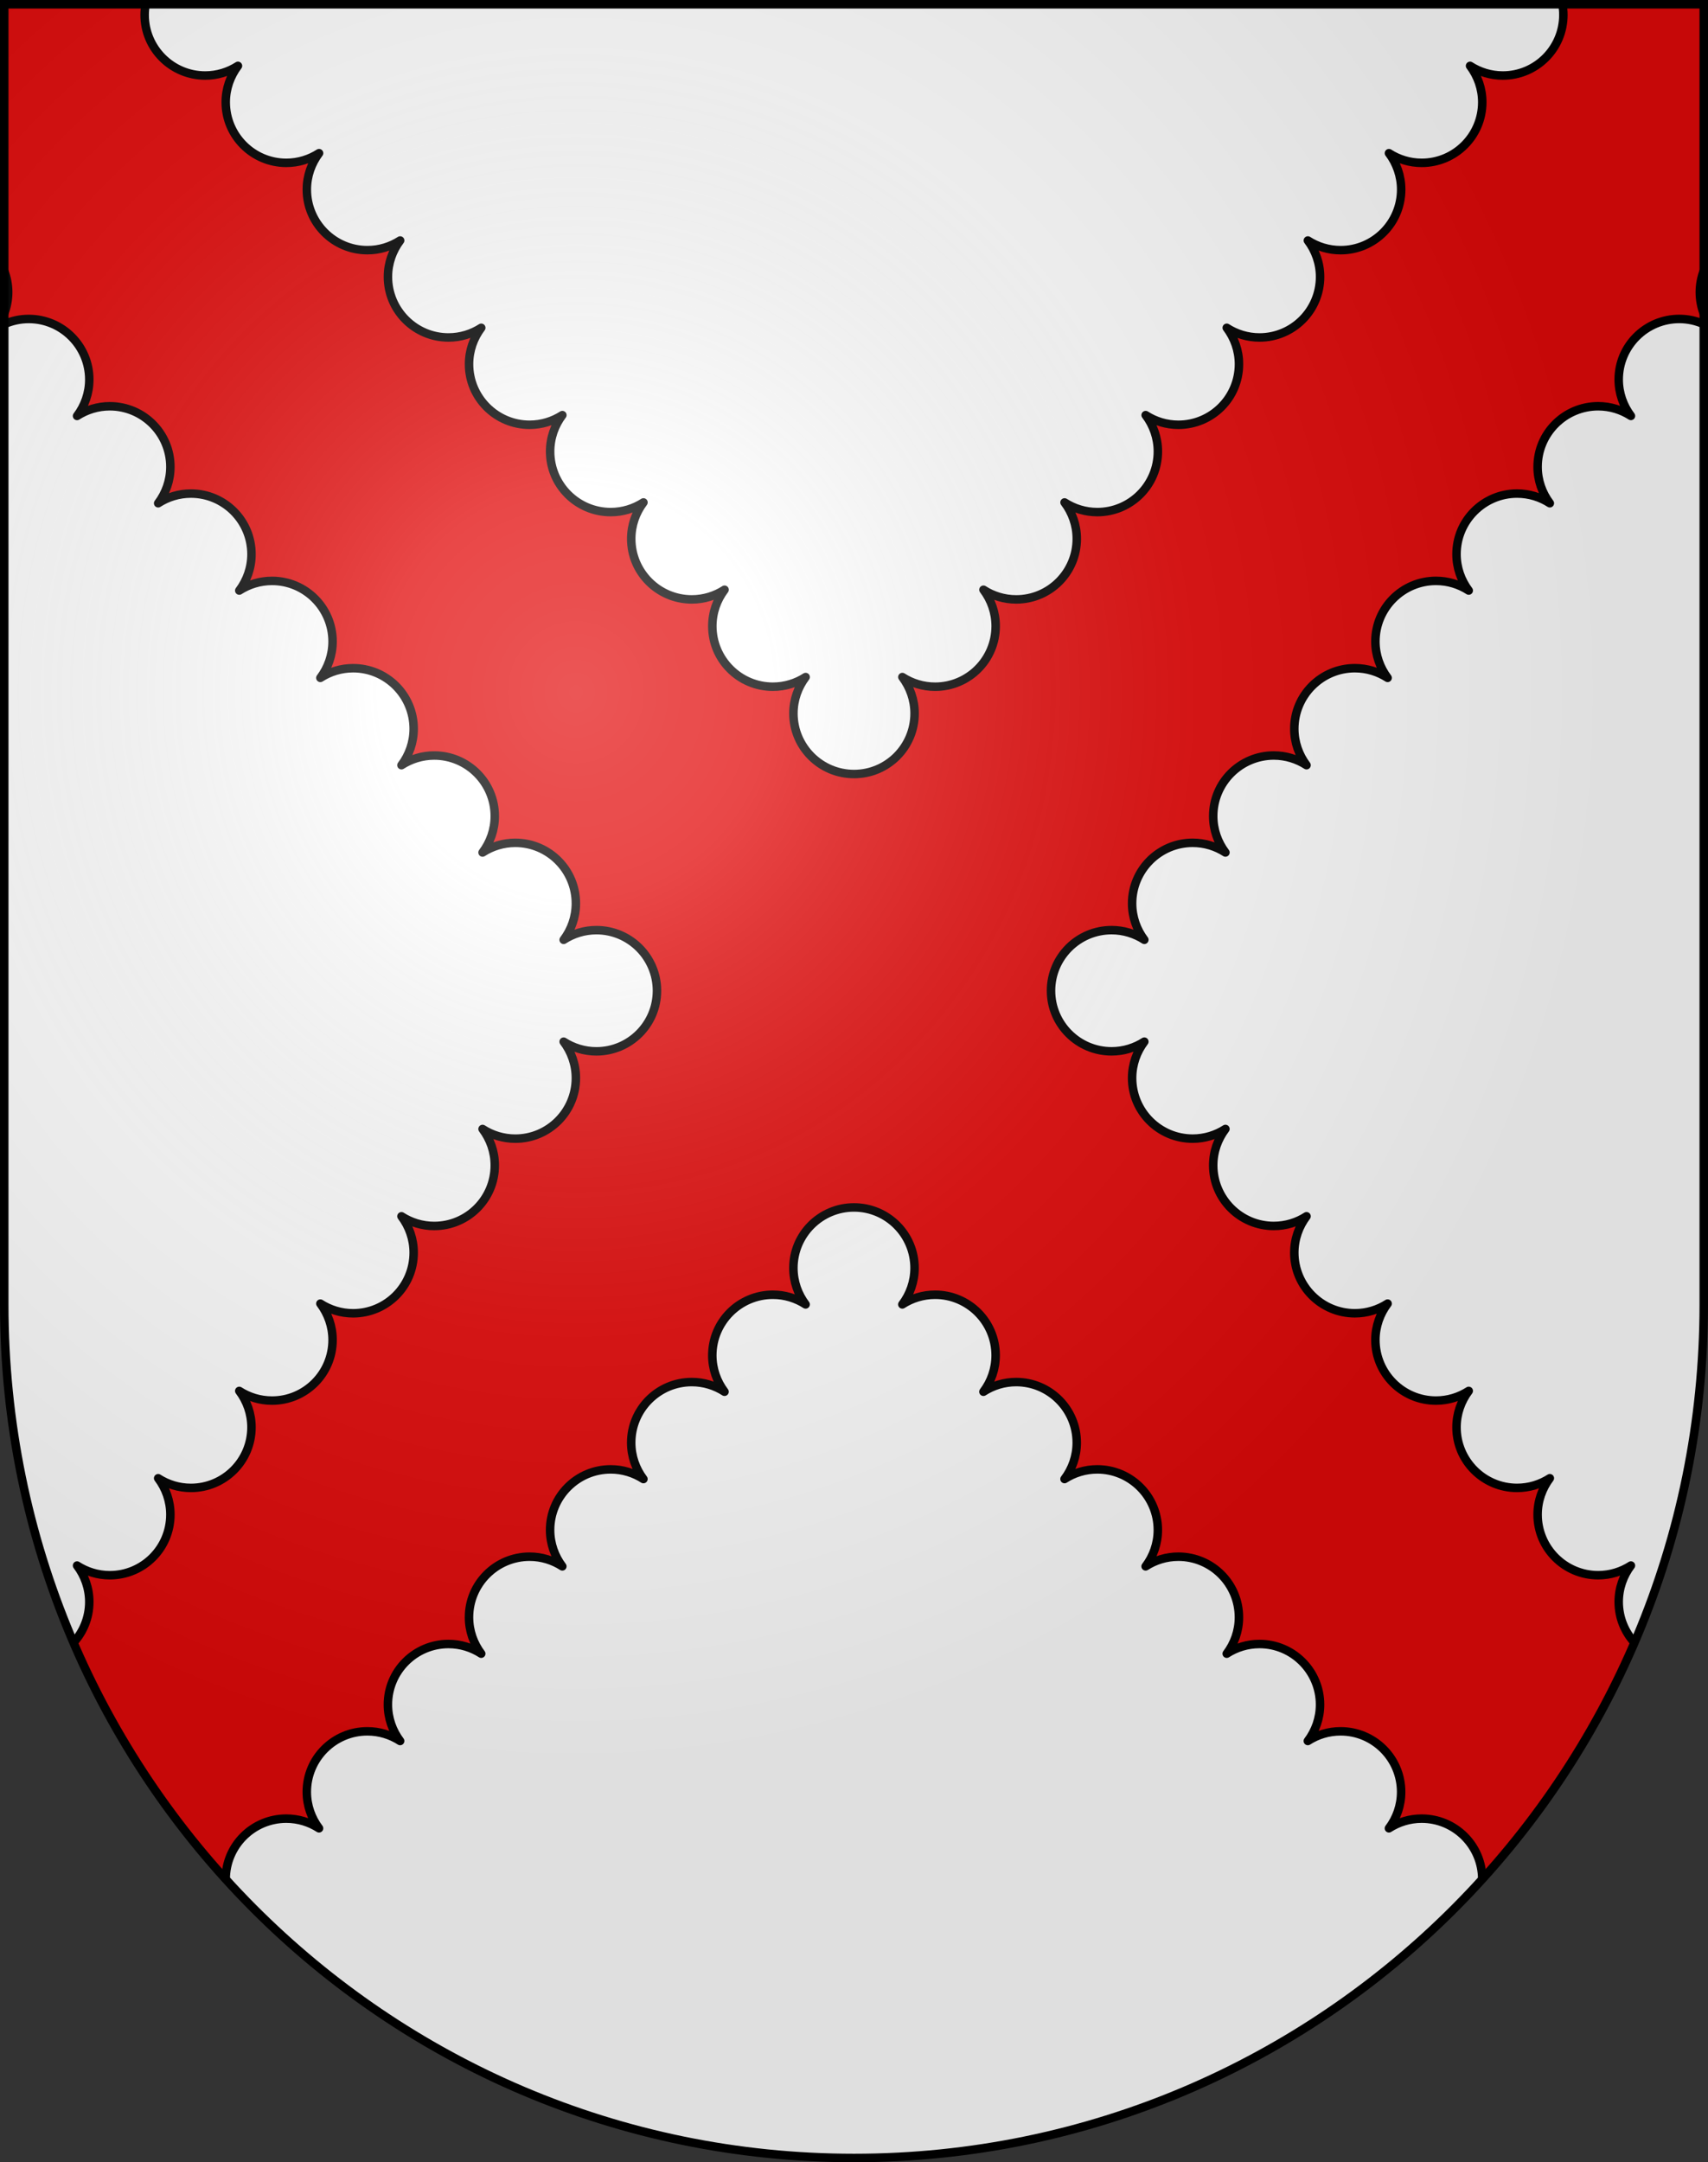 <?xml version="1.0" encoding="UTF-8" standalone="no"?>
<svg xmlns:dc="http://purl.org/dc/elements/1.1/" xmlns:cc="http://creativecommons.org/ns#" xmlns:rdf="http://www.w3.org/1999/02/22-rdf-syntax-ns#" xmlns:svg="http://www.w3.org/2000/svg" xmlns="http://www.w3.org/2000/svg" xmlns:xlink="http://www.w3.org/1999/xlink" xmlns:sodipodi="http://sodipodi.sourceforge.net/DTD/sodipodi-0.dtd" xmlns:inkscape="http://www.inkscape.org/namespaces/inkscape" height="763" width="603" version="1.0" id="svg20" sodipodi:version="0.32" inkscape:version="0.48.0 r9654" sodipodi:docname="Lugnez-coat_of_arms.svg" inkscape:output_extension="org.inkscape.output.svg.inkscape">
  <rect width="100%" height="100%" fill="#333333" stroke="none"/>
  <defs id="defs29">
    <inkscape:perspective sodipodi:type="inkscape:persp3d" inkscape:vp_x="0 : 381.5 : 1" inkscape:vp_y="0 : 1000 : 0" inkscape:vp_z="603 : 381.5 : 1" inkscape:persp3d-origin="301.5 : 254.33333 : 1" id="perspective28" />
    <linearGradient id="linearGradient2893">
      <stop style="stop-color:#ffffff;stop-opacity:0.314;" offset="0" id="stop2895" />
      <stop id="stop2897" offset="0.19" style="stop-color:#ffffff;stop-opacity:0.251;" />
      <stop style="stop-color:#6b6b6b;stop-opacity:0.125;" offset="0.6" id="stop2901" />
      <stop style="stop-color:#000000;stop-opacity:0.125;" offset="1" id="stop2899" />
    </linearGradient>
    <linearGradient id="linearGradient2955">
      <stop style="stop-color:white;stop-opacity:0;" offset="0" id="stop2965" />
      <stop style="stop-color:black;stop-opacity:0.646;" offset="1" id="stop2959" />
    </linearGradient>
    <radialGradient inkscape:collect="always" xlink:href="#linearGradient2893" id="radialGradient3236" gradientUnits="userSpaceOnUse" gradientTransform="matrix(1.215,0,0,1.267,-839.192,-490.489)" cx="858.042" cy="579.933" fx="858.042" fy="579.933" r="300" />
    <inkscape:perspective id="perspective2512" inkscape:persp3d-origin="297.63751 : 280.63 : 1" inkscape:vp_z="595.27502 : 420.94501 : 1" inkscape:vp_y="0 : 1000 : 0" inkscape:vp_x="0 : 420.94501 : 1" sodipodi:type="inkscape:persp3d" />
  </defs>
  <sodipodi:namedview inkscape:window-height="753" inkscape:window-width="1280" inkscape:pageshadow="2" inkscape:pageopacity="0.0" guidetolerance="10.0" gridtolerance="10.0" objecttolerance="10.0" borderopacity="1.0" bordercolor="#666666" pagecolor="#ffffff" id="base" inkscape:zoom="0.61819518" inkscape:cx="241.39351" inkscape:cy="418.48226" inkscape:window-x="-2" inkscape:window-y="24" inkscape:current-layer="layer1" showgrid="false" showguides="true" inkscape:guide-bbox="true" inkscape:window-maximized="1">
    <sodipodi:guide orientation="horizontal" position="761.5" id="guide1885" />
    <sodipodi:guide orientation="vertical" position="1.5" id="guide1887" />
    <sodipodi:guide orientation="horizontal" position="1.5" id="guide1889" />
    <sodipodi:guide orientation="vertical" position="601.5" id="guide1891" />
    <sodipodi:guide orientation="vertical" position="301.501" id="guide1893" />
  </sodipodi:namedview>
  <desc id="desc22">Coat of Arms of Canton of Freiburg (Fribourg)</desc>
  <g inkscape:groupmode="layer" id="layer1" inkscape:label="Fond écu" sodipodi:insensitive="true">
    <path id="path1899" d="m 1.5,1.5 0,458.868 C 1.5,626.678 135.815,761.5 301.5,761.5 467.185,761.5 601.5,626.678 601.5,460.368 l 0,-458.868 -600,0 z" style="fill:white;fill-opacity:1" inkscape:connector-curvature="0" />
  </g>
  <g inkscape:groupmode="layer" id="layer2" inkscape:label="Meubles" style="display:inline" sodipodi:insensitive="true">
    <path id="path2481" d="m 551.939,5.271 c 0,11.81 -9.574,21.383 -21.385,21.383 -4.262,0 -8.225,-1.262 -11.56,-3.411 2.695,3.578 4.312,8.014 4.312,12.838 0,11.81 -9.574,21.384 -21.384,21.384 -4.263,0 -8.225,-1.262 -11.56,-3.412 2.695,3.578 4.312,8.014 4.312,12.838 0,11.81 -9.574,21.384 -21.385,21.384 -4.262,0 -8.225,-1.262 -11.56,-3.411 2.695,3.577 4.313,8.013 4.313,12.837 0,11.81 -9.574,21.384 -21.384,21.384 -4.265,0 -8.227,-1.262 -11.563,-3.413 2.696,3.578 4.313,8.014 4.313,12.839 0,11.81 -9.573,21.384 -21.384,21.384 -4.262,0 -8.225,-1.262 -11.56,-3.412 2.695,3.578 4.312,8.013 4.312,12.838 0,11.81 -9.574,21.384 -21.385,21.384 -4.263,0 -8.224,-1.262 -11.56,-3.412 2.695,3.578 4.313,8.014 4.313,12.838 0,11.81 -9.574,21.384 -21.385,21.384 -4.264,0 -8.225,-1.262 -11.559,-3.412 2.694,3.579 4.312,8.014 4.312,12.838 0,11.81 -9.574,21.384 -21.385,21.384 -4.262,0 -8.224,-1.262 -11.56,-3.412 2.695,3.578 4.312,8.014 4.312,12.837 0,11.81 -9.573,21.384 -21.384,21.384 -11.81,0 -21.384,-9.574 -21.384,-21.384 0,-4.824 1.617,-9.26 4.312,-12.838 -3.335,2.15 -7.296,3.412 -11.56,3.412 -11.811,0 -21.384,-9.575 -21.384,-21.384 0,-4.824 1.616,-9.26 4.312,-12.838 -3.335,2.15 -7.297,3.412 -11.56,3.412 -11.81,0 -21.384,-9.574 -21.384,-21.384 0,-4.824 1.617,-9.26 4.313,-12.839 -3.335,2.151 -7.298,3.413 -11.561,3.413 -11.81,0 -21.384,-9.574 -21.384,-21.384 0,-4.825 1.616,-9.26 4.311,-12.838 -3.335,2.149 -7.296,3.412 -11.56,3.412 -11.81,0 -21.384,-9.574 -21.384,-21.384 0,-4.824 1.617,-9.26 4.312,-12.838 -3.335,2.149 -7.297,3.412 -11.56,3.412 -11.81,0 -21.384,-9.574 -21.384,-21.384 0,-4.825 1.617,-9.26 4.312,-12.837 -3.335,2.149 -7.297,3.411 -11.56,3.411 -11.81,0 -21.385,-9.574 -21.385,-21.384 0,-4.824 1.617,-9.261 4.313,-12.839 -3.336,2.15 -7.298,3.413 -11.561,3.413 -11.811,0 -21.384,-9.575 -21.384,-21.384 0,-4.824 1.617,-9.26 4.312,-12.838 -3.335,2.149 -7.297,3.411 -11.56,3.411 -11.811,0 -21.384,-9.574 -21.384,-21.383 0,-1.288 0.124,-2.546 0.344,-3.77 l -49.898,0 0,94.099 c 0.883,2.344 1.389,4.873 1.389,7.526 0,2.65 -0.502,5.175 -1.389,7.513 l 0,3.755 c 2.642,-1.175 5.559,-1.841 8.637,-1.841 11.809,0 21.384,9.574 21.384,21.383 0,4.825 -1.618,9.262 -4.313,12.84 3.336,-2.15 7.298,-3.413 11.562,-3.413 11.809,0 21.383,9.574 21.383,21.383 0,4.824 -1.617,9.26 -4.312,12.838 3.335,-2.15 7.297,-3.412 11.561,-3.412 11.809,0 21.384,9.575 21.384,21.384 0,4.824 -1.618,9.26 -4.313,12.838 3.336,-2.15 7.298,-3.412 11.561,-3.412 11.809,0 21.384,9.574 21.384,21.383 0,4.824 -1.617,9.26 -4.312,12.838 3.335,-2.15 7.296,-3.412 11.56,-3.412 11.81,0 21.384,9.575 21.384,21.384 0,4.824 -1.617,9.261 -4.313,12.839 3.335,-2.15 7.297,-3.412 11.562,-3.412 11.809,0 21.383,9.574 21.383,21.383 0,4.825 -1.617,9.261 -4.312,12.839 3.335,-2.15 7.298,-3.412 11.561,-3.412 11.809,0 21.383,9.575 21.383,21.384 0,4.824 -1.617,9.26 -4.312,12.838 3.335,-2.15 7.297,-3.412 11.561,-3.412 11.809,0 21.383,9.575 21.383,21.384 0,11.809 -9.574,21.384 -21.383,21.384 -4.264,0 -8.226,-1.262 -11.561,-3.412 2.695,3.577 4.312,8.014 4.312,12.838 0,11.809 -9.574,21.384 -21.383,21.384 -4.263,0 -8.226,-1.263 -11.561,-3.412 2.695,3.578 4.312,8.014 4.312,12.839 0,11.809 -9.574,21.383 -21.383,21.383 -4.265,0 -8.227,-1.262 -11.562,-3.412 2.696,3.578 4.313,8.014 4.313,12.838 0,11.811 -9.575,21.385 -21.384,21.385 -4.263,0 -8.225,-1.262 -11.56,-3.412 2.694,3.578 4.312,8.014 4.312,12.838 0,11.811 -9.575,21.383 -21.384,21.383 -4.263,0 -8.225,-1.262 -11.561,-3.41 2.695,3.578 4.313,8.014 4.313,12.838 0,11.809 -9.575,21.383 -21.384,21.383 -4.264,0 -8.226,-1.26 -11.561,-3.41 2.695,3.578 4.312,8.014 4.312,12.838 0,11.809 -9.574,21.383 -21.383,21.383 -4.264,0 -8.226,-1.262 -11.562,-3.412 2.696,3.578 4.313,8.014 4.313,12.84 0,5.526 -2.115,10.547 -5.557,14.343 13.265,30.839 31.504,59.016 53.725,83.495 0.009,-11.802 9.578,-21.367 21.383,-21.367 4.263,0 8.226,1.262 11.561,3.412 -2.696,-3.578 -4.313,-8.014 -4.313,-12.84 0,-11.809 9.575,-21.383 21.385,-21.383 4.263,0 8.225,1.262 11.56,3.412 -2.694,-3.578 -4.312,-8.014 -4.312,-12.838 0,-11.811 9.574,-21.385 21.384,-21.385 4.263,0 8.224,1.262 11.56,3.412 -2.695,-3.578 -4.312,-8.014 -4.312,-12.838 0,-11.811 9.574,-21.385 21.384,-21.385 4.263,0 8.225,1.262 11.559,3.412 -2.694,-3.578 -4.311,-8.014 -4.311,-12.838 0,-11.811 9.574,-21.385 21.384,-21.385 4.263,0 8.225,1.264 11.561,3.412 -2.695,-3.578 -4.312,-8.014 -4.312,-12.838 0,-11.811 9.574,-21.383 21.384,-21.383 4.263,0 8.225,1.262 11.56,3.412 -2.695,-3.578 -4.312,-8.016 -4.312,-12.84 0,-11.809 9.574,-21.383 21.384,-21.383 4.263,0 8.225,1.262 11.56,3.412 -2.695,-3.578 -4.312,-8.014 -4.312,-12.838 0,-11.811 9.574,-21.385 21.384,-21.385 11.811,0 21.384,9.574 21.384,21.385 0,4.824 -1.616,9.26 -4.312,12.838 3.336,-2.15 7.297,-3.412 11.56,-3.412 11.811,0 21.385,9.574 21.385,21.383 0,4.824 -1.617,9.262 -4.312,12.84 3.334,-2.15 7.295,-3.412 11.559,-3.412 11.811,0 21.385,9.572 21.385,21.383 0,4.824 -1.617,9.26 -4.313,12.838 3.336,-2.148 7.298,-3.412 11.56,-3.412 11.811,0 21.385,9.574 21.385,21.385 0,4.824 -1.616,9.26 -4.311,12.838 3.335,-2.15 7.297,-3.412 11.559,-3.412 11.811,0 21.384,9.574 21.384,21.385 0,4.824 -1.616,9.26 -4.312,12.838 3.335,-2.15 7.297,-3.412 11.562,-3.412 11.81,0 21.384,9.574 21.384,21.385 0,4.824 -1.617,9.26 -4.313,12.838 3.335,-2.15 7.298,-3.412 11.56,-3.412 11.811,0 21.385,9.574 21.385,21.383 0,4.824 -1.616,9.262 -4.312,12.84 3.335,-2.15 7.297,-3.412 11.56,-3.412 11.806,0 21.377,9.568 21.383,21.372 22.223,-24.48 40.464,-52.659 53.729,-83.501 -3.441,-3.795 -5.557,-8.815 -5.557,-14.342 0,-4.824 1.616,-9.26 4.312,-12.838 -3.335,2.15 -7.298,3.41 -11.56,3.41 -11.811,0 -21.385,-9.572 -21.385,-21.383 0,-4.824 1.616,-9.26 4.313,-12.838 -3.336,2.15 -7.298,3.412 -11.561,3.412 -11.811,0 -21.384,-9.574 -21.384,-21.385 0,-4.824 1.617,-9.26 4.313,-12.838 -3.334,2.148 -7.298,3.412 -11.562,3.412 -11.811,0 -21.385,-9.574 -21.385,-21.385 0,-4.824 1.617,-9.26 4.313,-12.838 -3.335,2.15 -7.298,3.412 -11.56,3.412 -11.811,0 -21.384,-9.574 -21.384,-21.385 0,-4.824 1.616,-9.26 4.312,-12.838 -3.336,2.15 -7.297,3.412 -11.561,3.412 -11.81,0 -21.384,-9.574 -21.384,-21.383 0,-4.824 1.616,-9.261 4.312,-12.839 -3.335,2.149 -7.296,3.412 -11.56,3.412 -11.811,0 -21.384,-9.574 -21.384,-21.384 0,-4.825 1.618,-9.262 4.313,-12.839 -3.335,2.15 -7.297,3.412 -11.561,3.412 -11.81,0 -21.384,-9.574 -21.384,-21.383 0,-11.811 9.574,-21.384 21.384,-21.384 4.263,0 8.225,1.262 11.56,3.411 -2.694,-3.578 -4.312,-8.014 -4.312,-12.837 0,-11.81 9.573,-21.384 21.384,-21.384 4.264,0 8.225,1.262 11.56,3.412 -2.695,-3.578 -4.312,-8.014 -4.312,-12.838 0,-11.81 9.574,-21.384 21.384,-21.384 4.263,0 8.225,1.261 11.561,3.411 -2.695,-3.578 -4.312,-8.014 -4.312,-12.837 0,-11.81 9.573,-21.384 21.384,-21.384 4.262,0 8.225,1.262 11.56,3.411 -2.695,-3.578 -4.313,-8.014 -4.313,-12.837 0,-11.81 9.574,-21.384 21.385,-21.384 4.264,0 8.228,1.262 11.562,3.413 -2.695,-3.578 -4.313,-8.015 -4.313,-12.839 0,-11.81 9.573,-21.384 21.384,-21.384 4.264,0 8.225,1.262 11.561,3.412 -2.696,-3.578 -4.313,-8.014 -4.313,-12.838 0,-11.81 9.574,-21.384 21.385,-21.384 4.263,0 8.225,1.262 11.56,3.412 -2.695,-3.578 -4.312,-8.013 -4.312,-12.838 0,-11.81 9.574,-21.384 21.384,-21.384 3.079,0 5.995,0.667 8.637,1.841 l 0,-3.755 c -0.886,-2.337 -1.389,-4.863 -1.389,-7.512 0,-2.653 0.506,-5.182 1.389,-7.526 l 0,-94.098 -49.903,0 c 0.218,1.224 0.342,2.482 0.342,3.77 z" style="fill:#e20909;fill-opacity:1" inkscape:connector-curvature="0" />
    <path style="fill:none;stroke:black;stroke-width:3;stroke-linejoin:round" d="m 79.687,663.118 c 0.009,-11.802 9.578,-21.367 21.383,-21.367 4.263,0 8.226,1.262 11.561,3.412 -2.696,-3.578 -4.313,-8.014 -4.313,-12.84 0,-11.809 9.575,-21.383 21.385,-21.383 4.263,0 8.225,1.262 11.56,3.412 -2.694,-3.578 -4.312,-8.014 -4.312,-12.838 0,-11.811 9.574,-21.385 21.384,-21.385 4.263,0 8.224,1.262 11.56,3.412 -2.695,-3.578 -4.312,-8.014 -4.312,-12.838 0,-11.811 9.574,-21.385 21.384,-21.385 4.263,0 8.225,1.262 11.559,3.412 -2.694,-3.578 -4.311,-8.014 -4.311,-12.838 0,-11.811 9.574,-21.385 21.384,-21.385 4.263,0 8.225,1.264 11.561,3.412 -2.695,-3.578 -4.312,-8.014 -4.312,-12.838 0,-11.811 9.574,-21.383 21.384,-21.383 4.263,0 8.225,1.262 11.56,3.412 -2.695,-3.578 -4.312,-8.016 -4.312,-12.84 0,-11.809 9.574,-21.383 21.384,-21.383 4.263,0 8.225,1.262 11.56,3.412 -2.695,-3.578 -4.312,-8.014 -4.312,-12.838 0,-11.811 9.574,-21.385 21.384,-21.385 11.811,0 21.384,9.574 21.384,21.385 0,4.824 -1.616,9.26 -4.312,12.838 3.336,-2.15 7.297,-3.412 11.56,-3.412 11.811,0 21.385,9.574 21.385,21.383 0,4.824 -1.617,9.262 -4.312,12.84 3.334,-2.15 7.295,-3.412 11.559,-3.412 11.811,0 21.385,9.572 21.385,21.383 0,4.824 -1.617,9.26 -4.313,12.838 3.336,-2.148 7.298,-3.412 11.56,-3.412 11.811,0 21.385,9.574 21.385,21.385 0,4.824 -1.616,9.26 -4.311,12.838 3.335,-2.15 7.297,-3.412 11.559,-3.412 11.811,0 21.384,9.574 21.384,21.385 0,4.824 -1.616,9.26 -4.312,12.838 3.335,-2.15 7.297,-3.412 11.562,-3.412 11.81,0 21.384,9.574 21.384,21.385 0,4.824 -1.617,9.26 -4.313,12.838 3.335,-2.15 7.298,-3.412 11.56,-3.412 11.811,0 21.385,9.574 21.385,21.383 0,4.824 -1.616,9.262 -4.312,12.84 3.335,-2.15 7.297,-3.412 11.56,-3.412 11.806,0 21.377,9.568 21.383,21.372" id="path2485" inkscape:connector-curvature="0" />
    <path style="fill:none;stroke:black;stroke-width:3;stroke-linejoin:round" d="m 577.034,579.622 c -3.441,-3.795 -5.557,-8.815 -5.557,-14.342 0,-4.824 1.616,-9.26 4.312,-12.838 -3.335,2.15 -7.298,3.41 -11.56,3.41 -11.811,0 -21.385,-9.572 -21.385,-21.383 0,-4.824 1.616,-9.26 4.313,-12.838 -3.336,2.15 -7.298,3.412 -11.561,3.412 -11.811,0 -21.384,-9.574 -21.384,-21.385 0,-4.824 1.617,-9.26 4.313,-12.838 -3.334,2.148 -7.298,3.412 -11.562,3.412 -11.811,0 -21.385,-9.574 -21.385,-21.385 0,-4.824 1.617,-9.26 4.313,-12.838 -3.335,2.15 -7.298,3.412 -11.56,3.412 -11.811,0 -21.384,-9.574 -21.384,-21.385 0,-4.824 1.616,-9.26 4.312,-12.838 -3.336,2.15 -7.297,3.412 -11.561,3.412 -11.81,0 -21.384,-9.574 -21.384,-21.383 0,-4.824 1.616,-9.261 4.312,-12.839 -3.335,2.149 -7.296,3.412 -11.56,3.412 -11.811,0 -21.384,-9.574 -21.384,-21.384 0,-4.825 1.618,-9.262 4.313,-12.839 -3.335,2.15 -7.297,3.412 -11.561,3.412 -11.81,0 -21.384,-9.574 -21.384,-21.383 0,-11.811 9.574,-21.384 21.384,-21.384 4.263,0 8.225,1.262 11.56,3.411 -2.694,-3.578 -4.312,-8.014 -4.312,-12.837 0,-11.81 9.573,-21.384 21.384,-21.384 4.264,0 8.225,1.262 11.56,3.412 -2.695,-3.578 -4.312,-8.014 -4.312,-12.838 0,-11.81 9.574,-21.384 21.384,-21.384 4.263,0 8.225,1.261 11.561,3.411 -2.695,-3.578 -4.312,-8.014 -4.312,-12.837 0,-11.81 9.573,-21.384 21.384,-21.384 4.262,0 8.225,1.262 11.56,3.411 -2.695,-3.578 -4.313,-8.014 -4.313,-12.837 0,-11.81 9.574,-21.384 21.385,-21.384 4.264,0 8.228,1.262 11.562,3.413 -2.695,-3.578 -4.313,-8.015 -4.313,-12.839 0,-11.81 9.573,-21.384 21.384,-21.384 4.264,0 8.225,1.262 11.561,3.412 -2.696,-3.578 -4.313,-8.014 -4.313,-12.838 0,-11.81 9.574,-21.384 21.385,-21.384 4.263,0 8.225,1.262 11.56,3.412 -2.695,-3.578 -4.312,-8.013 -4.312,-12.838 0,-11.81 9.574,-21.384 21.384,-21.384 3.079,0 5.995,0.667 8.637,1.841" id="path2487" inkscape:connector-curvature="0" />
    <path style="fill:none;stroke:black;stroke-width:3;stroke-linejoin:round" d="m 1.499,114.394 c 2.642,-1.175 5.559,-1.841 8.637,-1.841 11.809,0 21.384,9.574 21.384,21.383 0,4.825 -1.618,9.262 -4.313,12.84 3.336,-2.15 7.298,-3.413 11.562,-3.413 11.809,0 21.383,9.574 21.383,21.383 0,4.824 -1.617,9.26 -4.312,12.838 3.335,-2.15 7.297,-3.412 11.561,-3.412 11.809,0 21.384,9.575 21.384,21.384 0,4.824 -1.618,9.26 -4.313,12.838 3.336,-2.15 7.298,-3.412 11.561,-3.412 11.809,0 21.384,9.574 21.384,21.383 0,4.824 -1.617,9.26 -4.312,12.838 3.335,-2.15 7.296,-3.412 11.56,-3.412 11.81,0 21.384,9.575 21.384,21.384 0,4.824 -1.617,9.261 -4.313,12.839 3.335,-2.15 7.297,-3.412 11.562,-3.412 11.809,0 21.383,9.574 21.383,21.383 0,4.825 -1.617,9.261 -4.312,12.839 3.335,-2.15 7.298,-3.412 11.561,-3.412 11.809,0 21.383,9.575 21.383,21.384 0,4.824 -1.617,9.26 -4.312,12.838 3.335,-2.15 7.297,-3.412 11.561,-3.412 11.809,0 21.383,9.575 21.383,21.384 0,11.809 -9.574,21.384 -21.383,21.384 -4.264,0 -8.226,-1.262 -11.561,-3.412 2.695,3.577 4.312,8.014 4.312,12.838 0,11.809 -9.574,21.384 -21.383,21.384 -4.263,0 -8.226,-1.263 -11.561,-3.412 2.695,3.578 4.312,8.014 4.312,12.839 0,11.809 -9.574,21.383 -21.383,21.383 -4.265,0 -8.227,-1.262 -11.562,-3.412 2.696,3.578 4.313,8.014 4.313,12.838 0,11.811 -9.575,21.385 -21.384,21.385 -4.263,0 -8.225,-1.262 -11.56,-3.412 2.694,3.578 4.312,8.014 4.312,12.838 0,11.811 -9.575,21.383 -21.384,21.383 -4.263,0 -8.225,-1.262 -11.561,-3.41 2.695,3.578 4.313,8.014 4.313,12.838 0,11.809 -9.575,21.383 -21.384,21.383 -4.264,0 -8.226,-1.26 -11.561,-3.41 2.695,3.578 4.312,8.014 4.312,12.838 0,11.809 -9.574,21.383 -21.383,21.383 -4.264,0 -8.226,-1.262 -11.562,-3.412 2.696,3.578 4.313,8.014 4.313,12.84 0,5.526 -2.115,10.547 -5.557,14.343" id="path2489" inkscape:connector-curvature="0" />
    <path style="fill:none;stroke:black;stroke-width:3;stroke-linejoin:round" d="m 1.499,95.6 c 0.883,2.344 1.389,4.873 1.389,7.526 0,2.65 -0.502,5.175 -1.389,7.513" id="path2491" inkscape:connector-curvature="0" />
    <path style="fill:none;stroke:black;stroke-width:3;stroke-linejoin:round" d="m 601.498,110.638 c -0.886,-2.337 -1.389,-4.863 -1.389,-7.512 0,-2.653 0.506,-5.182 1.389,-7.526" id="path2493" inkscape:connector-curvature="0" />
    <path style="fill:none;stroke:black;stroke-width:3;stroke-linejoin:round" d="m 551.595,1.501 c 0.221,1.224 0.344,2.482 0.344,3.77 0,11.81 -9.574,21.383 -21.385,21.383 -4.262,0 -8.225,-1.262 -11.56,-3.411 2.695,3.578 4.312,8.014 4.312,12.838 0,11.81 -9.574,21.384 -21.384,21.384 -4.263,0 -8.225,-1.262 -11.56,-3.412 2.695,3.578 4.312,8.014 4.312,12.838 0,11.81 -9.574,21.384 -21.385,21.384 -4.262,0 -8.225,-1.262 -11.56,-3.411 2.695,3.577 4.313,8.013 4.313,12.837 0,11.81 -9.574,21.384 -21.384,21.384 -4.265,0 -8.227,-1.262 -11.563,-3.413 2.696,3.578 4.313,8.014 4.313,12.839 0,11.81 -9.573,21.384 -21.384,21.384 -4.262,0 -8.225,-1.262 -11.56,-3.412 2.695,3.578 4.312,8.013 4.312,12.838 0,11.81 -9.574,21.384 -21.385,21.384 -4.263,0 -8.224,-1.262 -11.56,-3.412 2.695,3.578 4.313,8.014 4.313,12.838 0,11.81 -9.574,21.384 -21.385,21.384 -4.264,0 -8.225,-1.262 -11.559,-3.412 2.694,3.579 4.312,8.014 4.312,12.838 0,11.81 -9.574,21.384 -21.385,21.384 -4.262,0 -8.224,-1.262 -11.56,-3.412 2.695,3.578 4.312,8.014 4.312,12.837 0,11.81 -9.573,21.384 -21.384,21.384 -11.81,0 -21.384,-9.574 -21.384,-21.384 0,-4.824 1.617,-9.26 4.312,-12.838 -3.335,2.15 -7.296,3.412 -11.56,3.412 -11.811,0 -21.384,-9.575 -21.384,-21.384 0,-4.824 1.616,-9.26 4.312,-12.838 -3.335,2.15 -7.297,3.412 -11.56,3.412 -11.81,0 -21.384,-9.574 -21.384,-21.384 0,-4.824 1.617,-9.26 4.313,-12.839 -3.335,2.151 -7.298,3.413 -11.561,3.413 -11.81,0 -21.384,-9.574 -21.384,-21.384 0,-4.825 1.616,-9.26 4.311,-12.838 -3.335,2.149 -7.296,3.412 -11.56,3.412 -11.81,0 -21.384,-9.574 -21.384,-21.384 0,-4.824 1.617,-9.26 4.312,-12.838 -3.335,2.149 -7.297,3.412 -11.56,3.412 -11.81,0 -21.384,-9.574 -21.384,-21.384 0,-4.825 1.617,-9.26 4.312,-12.837 -3.335,2.149 -7.297,3.411 -11.56,3.411 -11.81,0 -21.385,-9.574 -21.385,-21.384 0,-4.824 1.617,-9.261 4.313,-12.839 -3.336,2.15 -7.298,3.413 -11.561,3.413 -11.811,0 -21.384,-9.575 -21.384,-21.384 0,-4.824 1.617,-9.26 4.312,-12.838 -3.335,2.149 -7.297,3.411 -11.56,3.411 -11.811,0 -21.384,-9.574 -21.384,-21.383 0,-1.288 0.124,-2.546 0.344,-3.77" id="path2495" inkscape:connector-curvature="0" />
  </g>
  <g inkscape:groupmode="layer" id="layer3" inkscape:label="Reflet final" style="display:inline" sodipodi:insensitive="true">
    <path style="fill:url(#radialGradient3236);fill-opacity:1" d="m 1.5,1.5 0,458.868 C 1.5,626.679 135.815,761.5 301.5,761.5 467.185,761.5 601.5,626.679 601.5,460.368 L 601.5,1.5 1.5,1.5 z" id="path2346" inkscape:connector-curvature="0" />
  </g>
  <g inkscape:groupmode="layer" id="layer4" inkscape:label="Contour final" style="display:inline" sodipodi:insensitive="true">
    <path style="fill:none;stroke:black;stroke-width:3;stroke-miterlimit:4;stroke-opacity:1;stroke-dasharray:none" d="m 1.5,1.5 0,458.868 C 1.5,626.679 135.815,761.5 301.5,761.5 467.185,761.5 601.5,626.679 601.5,460.368 L 601.5,1.5 1.5,1.5 z" id="path3239" inkscape:connector-curvature="0" />
  </g>
</svg>
